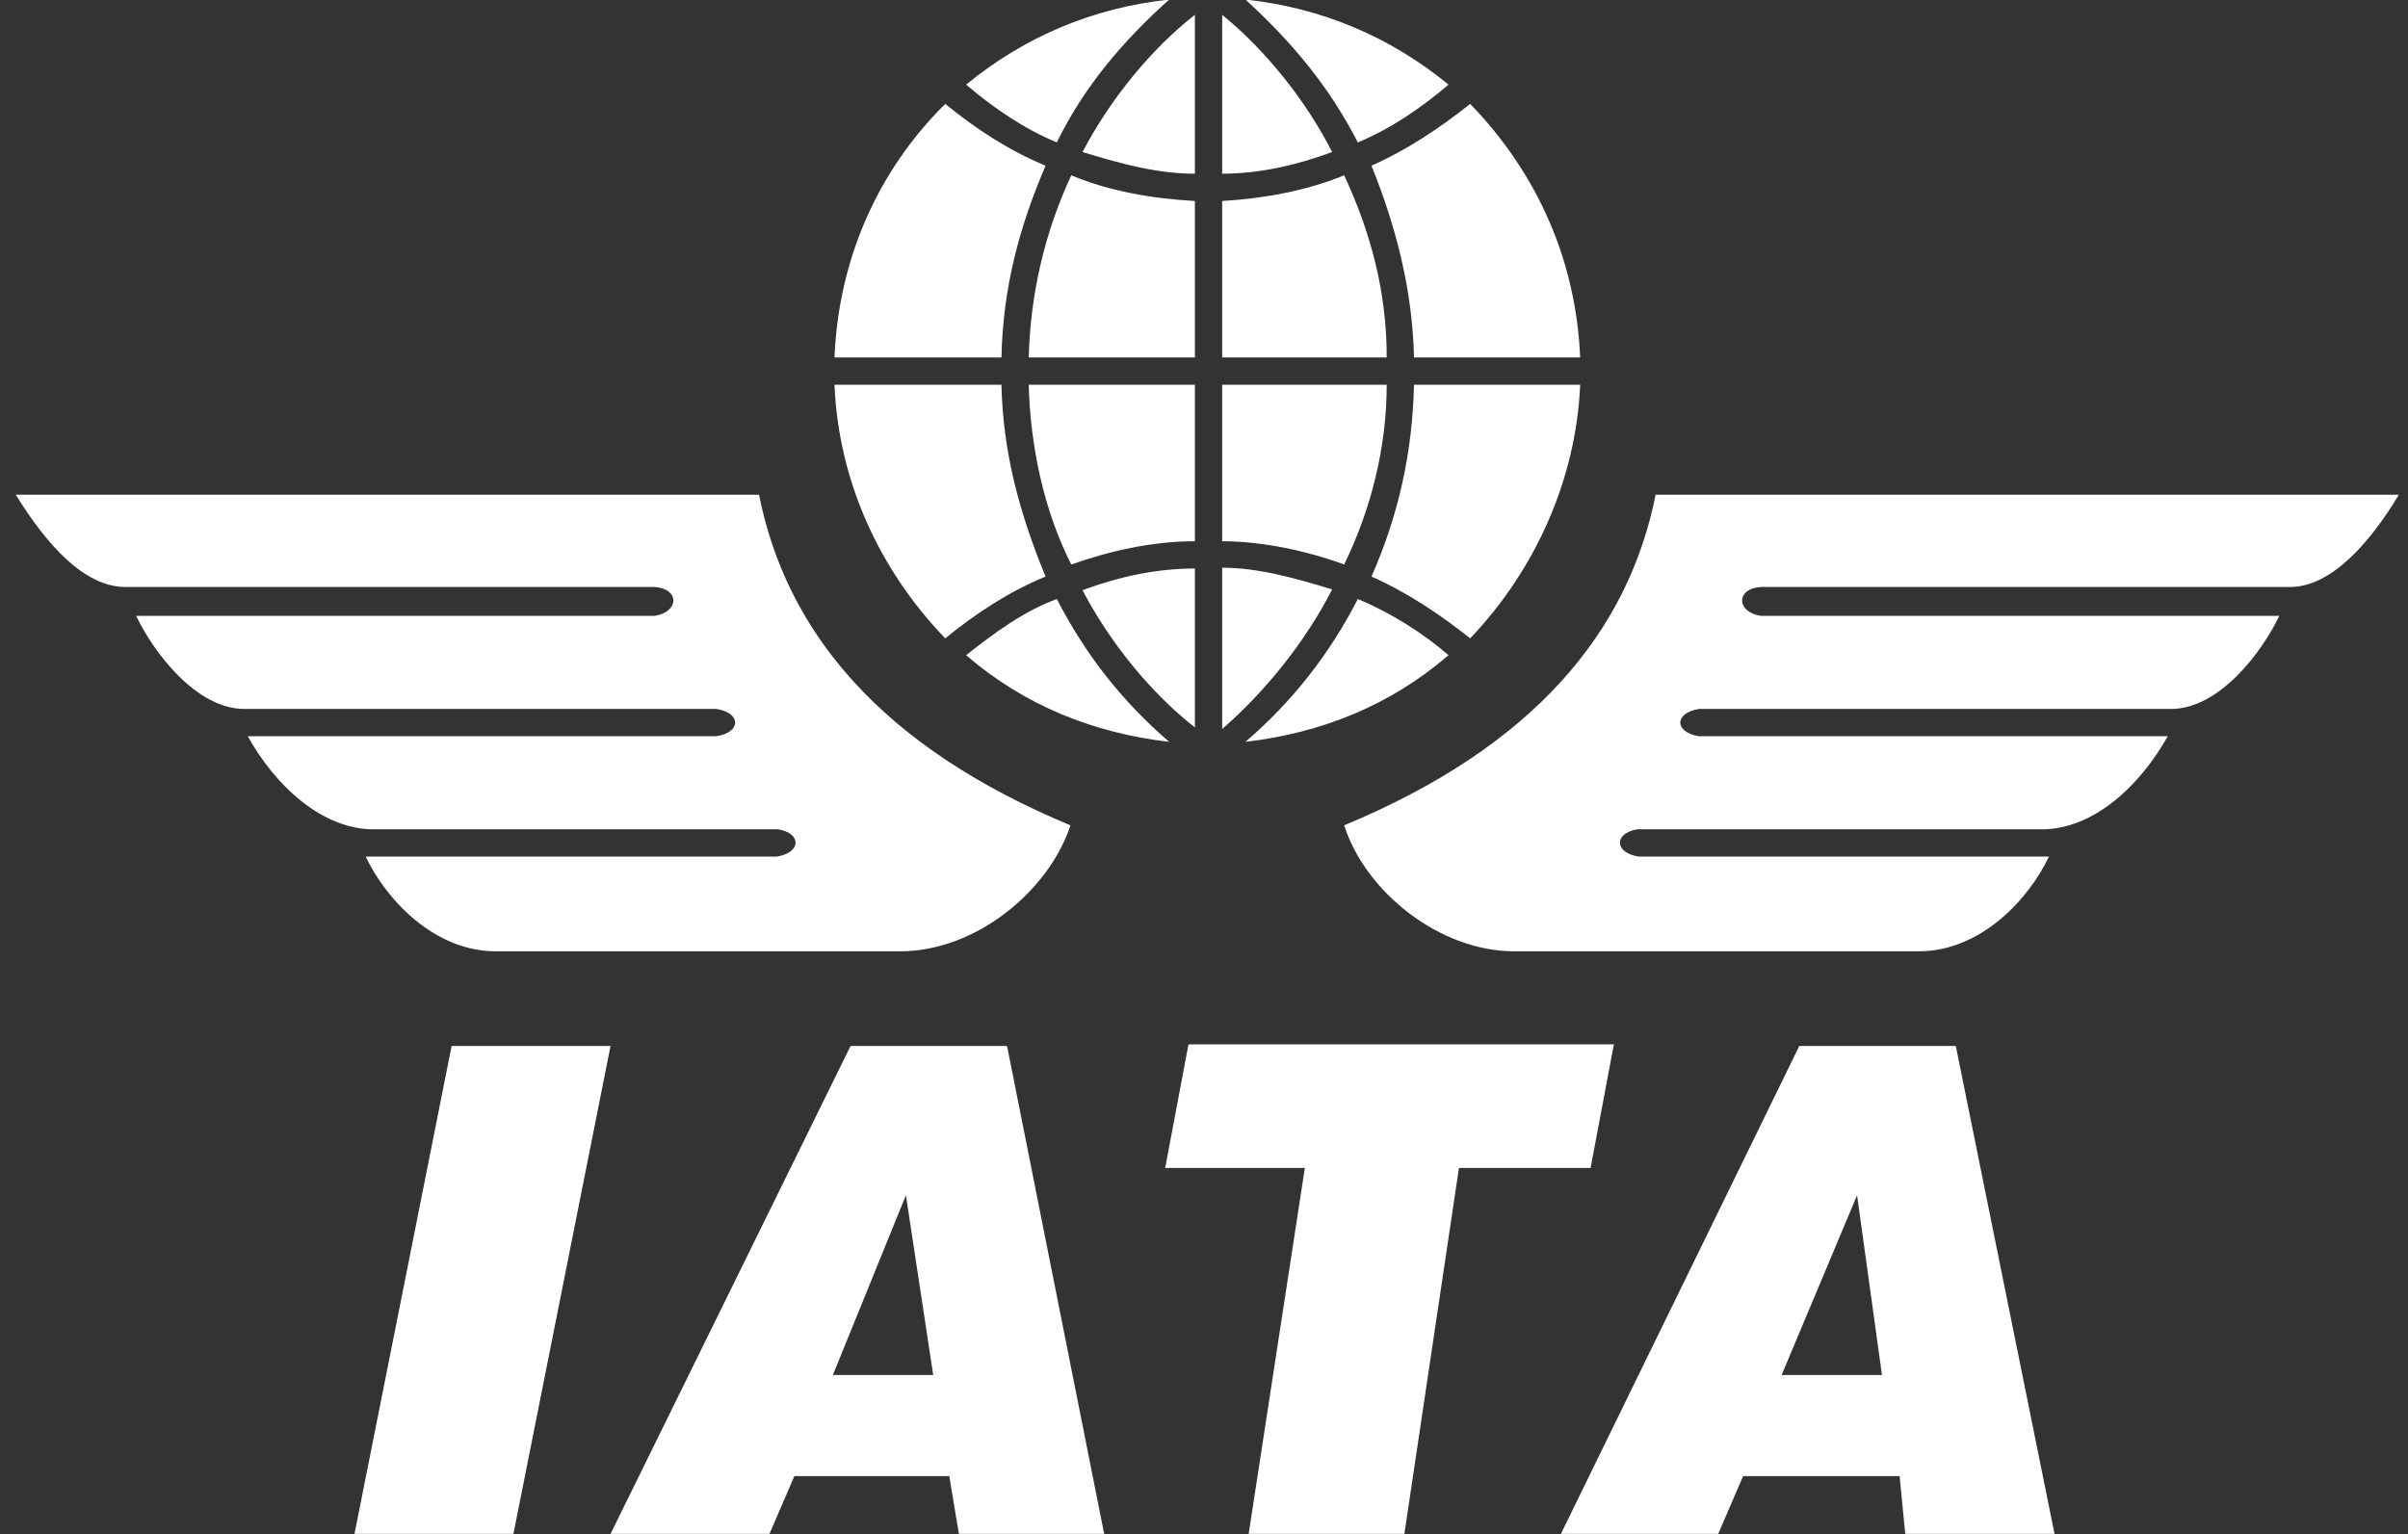 <?xml version="1.0" encoding="utf-8"?>
<!-- Generator: Adobe Illustrator 19.1.1, SVG Export Plug-In . SVG Version: 6.00 Build 0)  -->
<svg version="1.1" id="Calque_1" xmlns="http://www.w3.org/2000/svg" xmlns:xlink="http://www.w3.org/1999/xlink" x="0px" y="0px"
	 viewBox="-147 111.9 300 191.2" style="enable-background:new -147 111.9 300 191.2;" xml:space="preserve">
<rect x="-147" y="111.9" width="300" height="191.2" fill="#333333" stroke="none"/>
<style type="text/css">
	.st0{fill:#FFFFFF;}
</style>
<g transform="translate(8.764, 40.447)">
	<path class="st0" d="M-111.6,262.6l12.1-60.8h19.8l-12.1,60.8H-111.6z M-52,242.8h12.5l-3.4-22.4L-52,242.8z M-79.7,262.6
		l29.9-60.8h19.5l12.1,60.8h-18.1l-1.2-7.2h-19.3l-3.1,7.2H-79.7z M-0.2,262.6l7-45.6h-17.4l2.9-15.4h53L42.4,217H26l-6.8,45.6H-0.2
		z M66.2,242.8h12.5l-3.1-22.4L66.2,242.8z M38.7,262.6l29.7-60.8h19.5l12.3,60.8H81.6l-0.7-7.2H61.4l-3.1,7.2H38.7z M143.1,133.1
		H50.5c-3.4,17.1-15.2,31.4-38.8,41.2c2.6,8.2,11.8,15.7,21.2,15.7h50.4c7.7,0,13.7-6.5,16.2-11.8H48.4c-3.1-0.5-3.1-2.9-0.2-3.4
		h50.4c6.5,0,12.3-5.5,15.7-11.6H55.9c-3.1-0.5-3.1-2.9,0-3.4h58.8c6,0,11.3-7,13.5-11.6H63.6c-3.1-0.5-3.1-3.4,0-3.6h65.8
		C134.6,144.7,139.5,139.1,143.1,133.1z M-153.8,133.1h92.6c3.4,17.1,15.2,31.4,38.8,41.2c-2.7,8.2-11.8,15.7-21.2,15.7H-94
		c-7.7,0-13.7-6.5-16.2-11.8H-59c3.1-0.5,3.1-2.9,0.2-3.4h-50.4c-6.5,0-12.3-5.5-15.7-11.6h58.4c3.1-0.5,3.1-2.9,0-3.4h-58.8
		c-6,0-11.3-7-13.5-11.6h64.6c3.1-0.5,3.1-3.4,0-3.6H-140C-145.3,144.7-150.1,139.1-153.8,133.1z M-35.4,82
		c3.4,2.9,7.2,5.5,11.3,7.2c3.4-7,8.4-12.8,14-17.8C-19.5,72.4-28.1,76-35.4,82z M-51.8,116H-31c0.2-8.7,2.2-16.2,5.5-23.9
		c-4.6-1.9-8.7-4.6-12.5-7.7C-46.5,92.8-51.3,103.9-51.8,116z M-6.9,96.5V116h-20.7c0.2-7.7,1.9-15.4,5.3-22.7
		C-17.5,95.3-12.2,96.2-6.9,96.5z M24.7,82c-3.4,2.9-7.2,5.5-11.3,7.2c-3.6-7-8.2-12.5-14-17.8C8.8,72.4,17.4,76,24.7,82z M41.1,116
		H20.4c-0.2-8.4-2.2-16.2-5.3-23.9c4.3-1.9,8.4-4.6,12.3-7.7C36,93.3,40.6,104.2,41.1,116z M-3.5,96.5V116H17c0-8-1.9-15.4-5.3-22.7
		C6.8,95.3,1.5,96.2-3.5,96.5z M-35.4,153.1c3.4-2.7,7.2-5.5,11.3-7c3.6,7,8.2,12.8,14,17.8C-19.5,162.8-28.1,159.4-35.4,153.1z
		 M-51.8,119.4H-31c0.2,8.4,2.2,15.9,5.5,23.9c-4.6,1.9-8.7,4.6-12.5,7.7C-46.2,142.5-51.3,131.4-51.8,119.4z M-6.9,138.9v-19.5
		h-20.7c0.2,7.7,1.9,15.7,5.3,22.4C-17.5,140.1-12.2,138.9-6.9,138.9z M24.7,153.1c-3.1-2.7-7.2-5.3-11.3-7c-3.6,7-8.2,12.8-14,17.8
		C8.8,162.8,17.4,159.4,24.7,153.1z M41.1,119.4H20.4c-0.2,8.4-1.9,16.2-5.3,23.9c4.3,1.9,8.4,4.6,12.3,7.7
		C35.5,142.5,40.6,131.2,41.1,119.4z M-3.5,138.9v-19.5H17c0,7.7-1.9,15.4-5.3,22.4C7.1,140.1,1.5,138.9-3.5,138.9z M-6.9,73.3
		c-5.5,4.3-10.6,10.6-14,17.1c4.6,1.4,9.2,2.7,14,2.7V73.3z M-3.5,73.3c5.3,4.3,10.4,10.6,13.7,17.1C5.6,92.1,1,93.1-3.5,93.1V73.3z
		 M-6.9,162.1c-5.5-4.3-10.6-10.6-14-17.1c4.6-1.7,9.2-2.7,14-2.7V162.1z M-3.5,162.3c5.3-4.6,10.4-10.9,13.7-17.4
		c-4.6-1.4-9.2-2.7-13.7-2.7V162.3z"/>
</g>
</svg>
